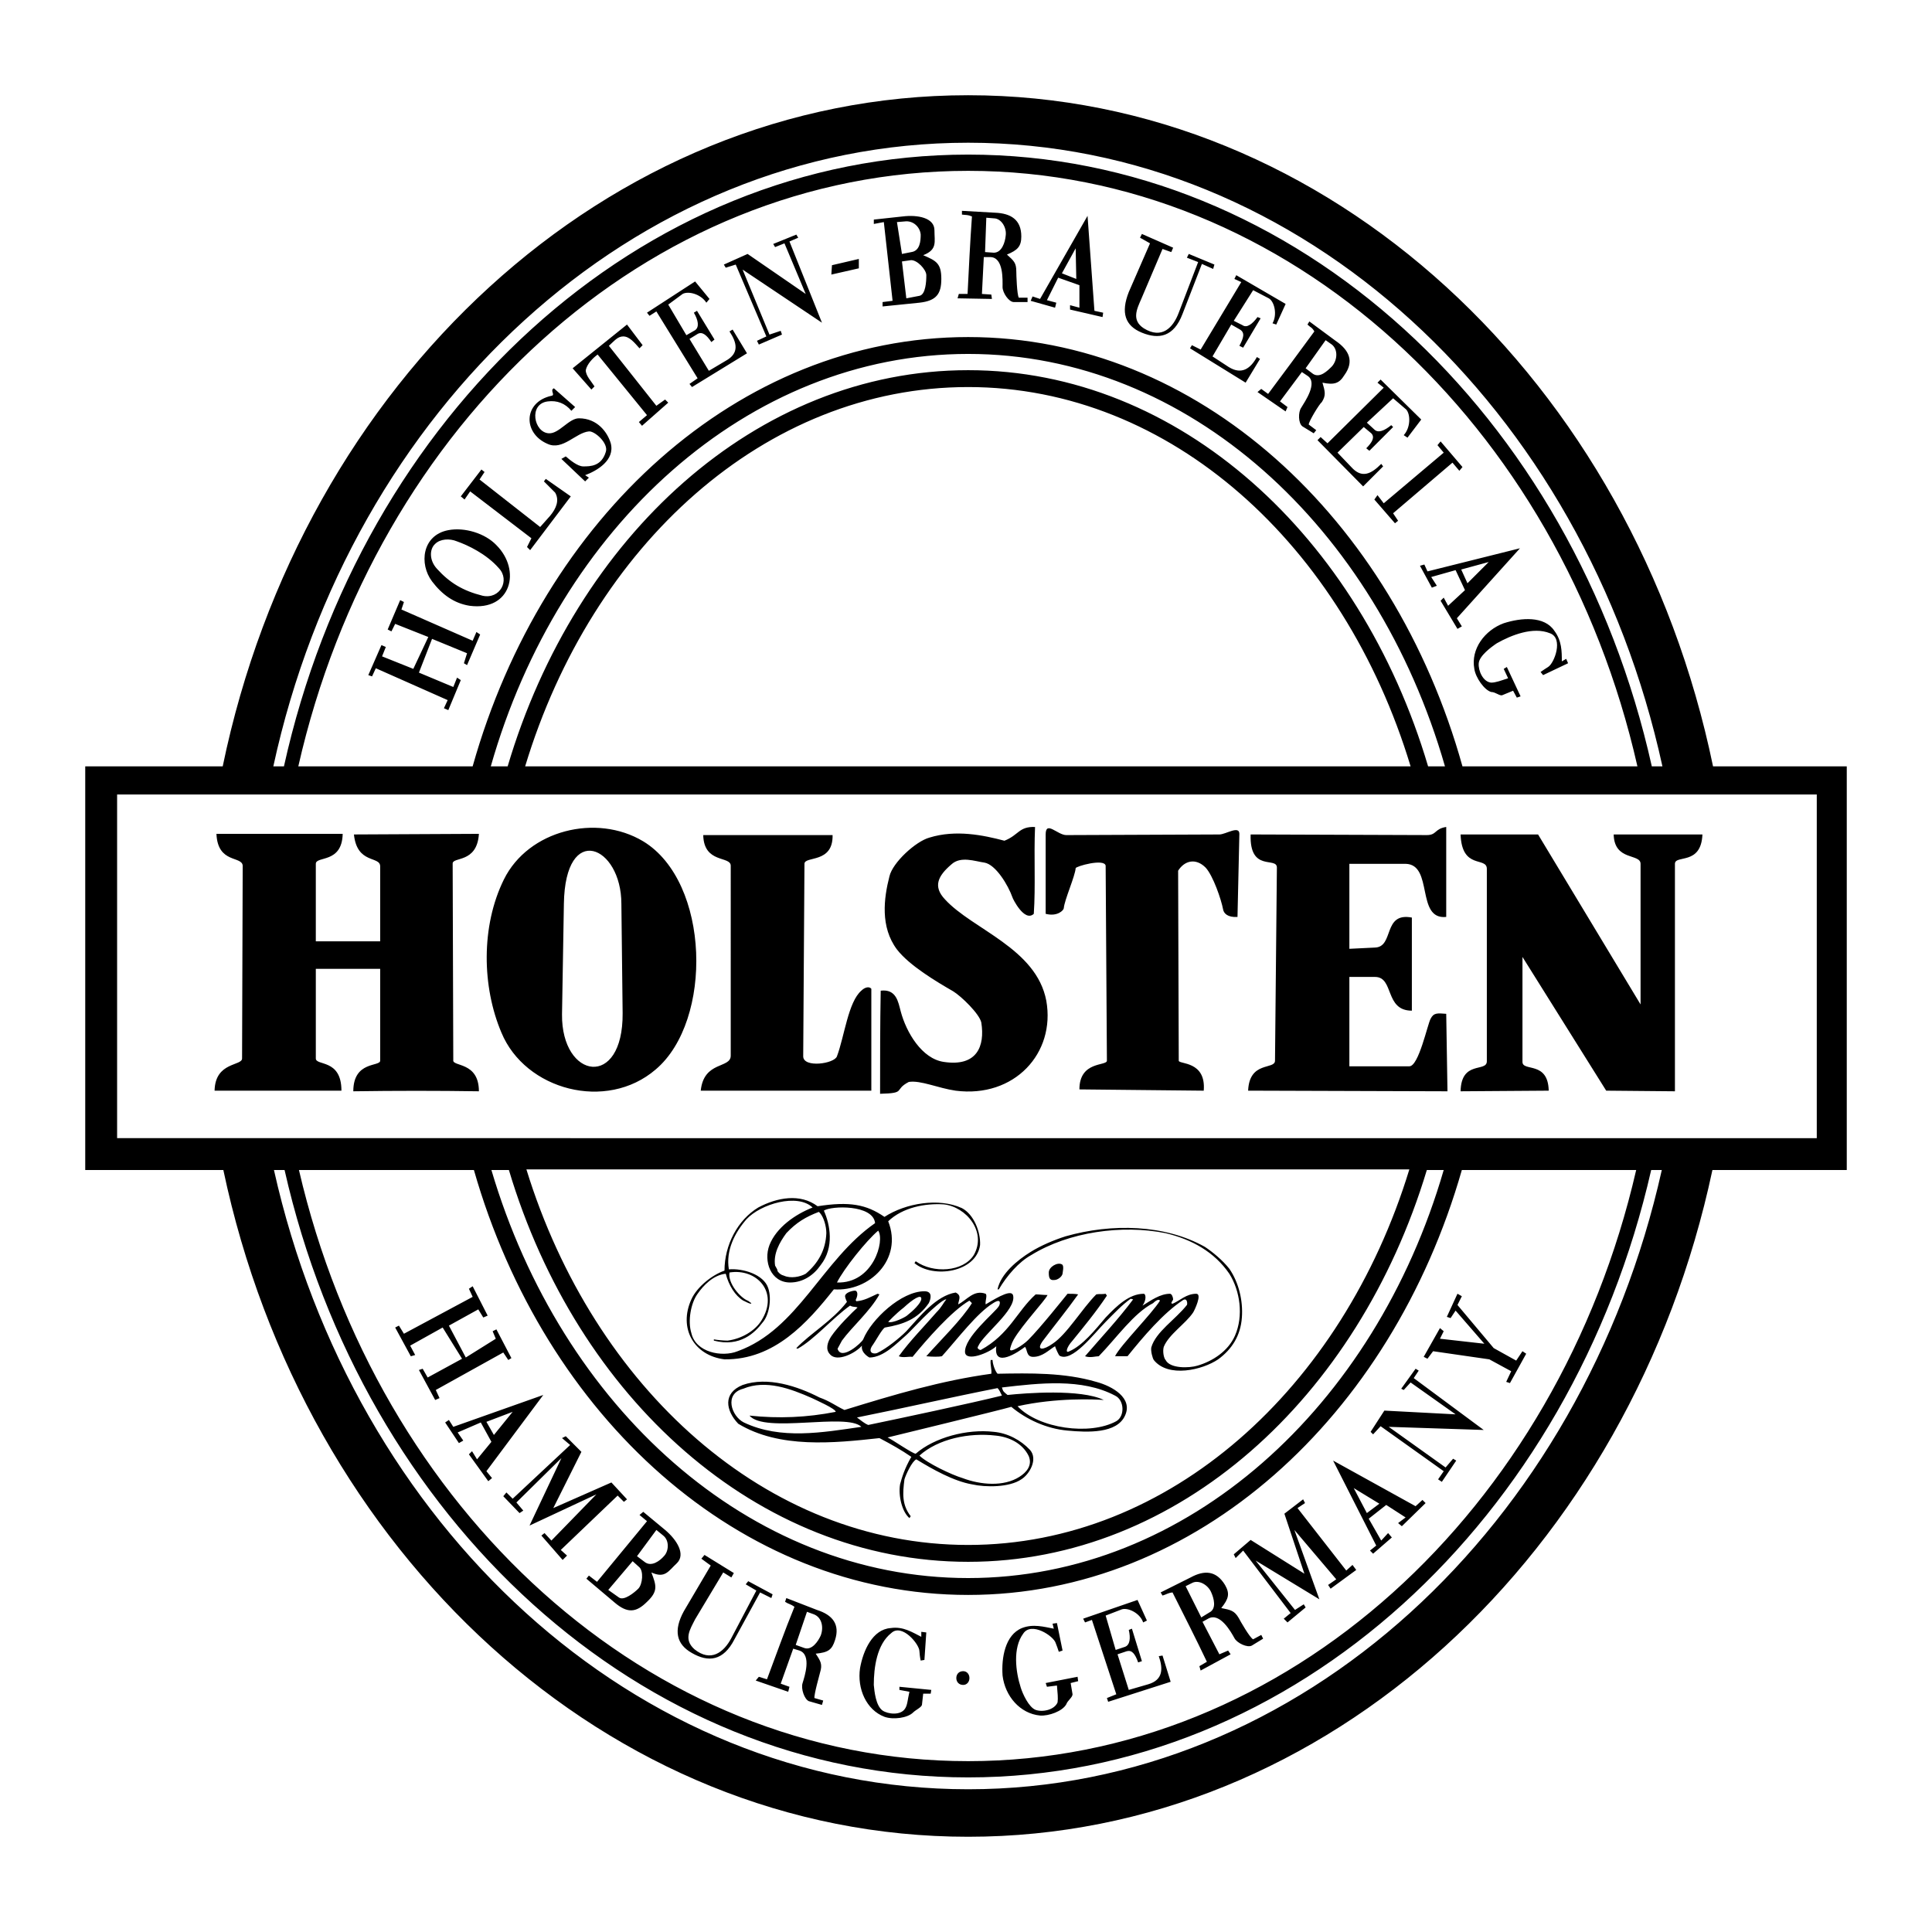 <?xml version="1.0" encoding="utf-8"?>
<!-- Generator: Adobe Illustrator 13.0.0, SVG Export Plug-In . SVG Version: 6.00 Build 14948)  -->
<!DOCTYPE svg PUBLIC "-//W3C//DTD SVG 1.0//EN" "http://www.w3.org/TR/2001/REC-SVG-20010904/DTD/svg10.dtd">
<svg version="1.0" id="Layer_1" xmlns="http://www.w3.org/2000/svg" xmlns:xlink="http://www.w3.org/1999/xlink" x="0px" y="0px"
	 width="192.756px" height="192.756px" viewBox="0 0 192.756 192.756" enable-background="new 0 0 192.756 192.756"
	 xml:space="preserve">
<g>
	<polygon fill-rule="evenodd" clip-rule="evenodd" fill="#FFFFFF" points="0,0 192.756,0 192.756,192.756 0,192.756 0,0 	"/>
	<path fill-rule="evenodd" clip-rule="evenodd" d="M123.903,131.446c-0.125,1.808-0.998,3.18-2.37,4.177
		c-1.558,1.061-4.986,1.87-6.421,0.062c-0.125-0.187-0.312-0.873-0.249-1.246c0.436-1.56,2.432-2.806,3.554-4.24
		c0.062-0.062,0.062-0.748-0.374-0.498c-1.995,1.309-3.99,3.678-5.549,5.61h-1.247c0.561-1.122,3.679-4.239,4.488-5.548
		c-0.187-0.25-0.623,0.187-0.686,0.249c-1.933,0.997-3.615,3.429-5.424,5.299c-0.312,0-0.873,0.188-1.371,0
		c1.496-1.745,3.366-3.74,4.8-5.673l-0.249-0.062c-0.873,0.623-1.621,1.434-2.494,2.307c-1.122,1.122-3.366,4.114-4.613,3.366
		c-0.062-0.062-0.312-0.561-0.437-0.935c-0.623,0.374-1.246,1.06-2.182,1.06c-0.686,0-0.562-0.686-0.811-0.997
		c-0.562,0.436-3.18,2.244-2.868-0.062c-0.748,0.686-2.992,1.559-3.117,0.623c-0.125-1.496,2.993-3.99,3.367-4.613
		c0.124-0.188,0.312-0.873-0.562-0.312c-1.621,0.997-3.491,3.491-5.112,5.299c-0.25,0.062-0.998,0.062-1.559,0
		c1.434-1.621,3.554-3.678,4.551-5.299l-0.25-0.249c-1.745,0.997-4.302,3.927-5.673,5.61c-0.375-0.062-0.936,0.125-1.372-0.062
		c1.123-1.559,2.556-2.992,3.741-4.364c0.562-0.561,0.686-0.935,0.998-1.309c-0.312-0.062-1.746,1.309-1.746,1.309
		c-0.624,0.562-1.87,1.933-2.307,2.307c-0.81,0.687-2.182,2.183-3.616,2.183c0,0-0.873-0.437-0.748-1.185
		c-0.624,0.748-2.494,1.684-3.179,0.873c-0.499-0.499-0.25-1.247,0.125-1.809c0.624-0.935,2.12-2.431,2.618-2.867
		c-0.312-0.125-0.374,0-0.748-0.188c-1.683,1.185-3.616,3.429-5.237,4.302l-0.125-0.062c1.434-1.496,3.616-2.743,5.05-4.613
		c-0.062-0.124-0.187-0.437-0.187-0.562c0-0.373,0.748-0.561,0.998-0.561c0.187,0,0.374,0.312,0.062,0.936l0.062,0.124
		c0.811-0.062,1.434-0.437,2.12-0.748l0.187,0.062c-0.935,1.684-2.743,3.242-3.74,4.613l-0.437,0.811
		c0.374,1.247,2.431-0.623,2.556-0.935c0.811-1.995,3.803-4.801,6.109-4.801c0.873,0,0.624,0.811,0.437,1.185
		c-1.122,1.621-2.556,2.12-4.364,2.432c-0.249,0.062-0.998,1.434-1.184,1.683c-0.624,0.811,0,0.998,0.374,0.873
		c0.935-0.437,2.244-1.496,2.93-2.183c1.372-1.496,2.993-3.553,4.925-3.864c0.624,0.312,0.312,0.686,0.25,1.184
		c0.873-0.436,1.559-1.496,2.743-1.06c0.188,0.188-0.062,0.687,0,1.06c1.434-0.872,2.618-1.496,2.743-0.872
		c0.312,1.434-2.992,3.865-3.491,5.05c-0.187,0.249,0.188,0.374,0.249,0.374c2.868-1.559,3.616-3.865,5.486-5.549
		c0.374,0,0.748,0.062,1.185,0.062c-0.249,0.562-2.494,2.931-3.366,4.427c-0.25,0.437-0.374,0.935-0.374,0.997
		c0,0.374,1.246-0.374,1.808-0.936c1.247-1.246,3.616-4.239,3.928-4.613c0.312,0,0.811,0,1.06,0.062
		c-1.06,1.496-2.618,3.429-3.553,4.676c-0.687,0.997,0.124,0.873,0.997,0.25c1.434-0.936,2.93-3.492,4.364-4.926
		c0.249-0.062,0.623,0,0.935-0.062l0.125,0.188c-1.122,1.683-2.369,3.18-3.429,4.488c-0.624,0.687-0.748,1.31-0.312,1.06
		c1.309-0.561,2.556-2.119,3.615-3.366c1.123-1.185,2.369-2.369,3.804-2.369c0.187,0,0.312,0.562-0.125,1.185
		c0.811-0.498,1.745-1.185,2.743-1.185c0.187,0,0.312,0.374,0.312,0.562c0,0.062-0.125,0.187-0.187,0.374l0.124,0.062
		c0.748-0.312,1.372-0.998,2.369-0.998c0.624,0-0.187,1.684-0.312,1.87c-0.748,1.122-2.432,2.183-2.93,3.43
		c-0.125,0.436,0,1.122,0.187,1.309c0.437,0.873,2.369,0.811,3.18,0.562c1.496-0.437,3.055-1.435,3.74-2.993
		c0.873-1.994,0.499-4.488-0.561-6.172c-1.496-2.182-3.741-3.429-6.359-4.052c-4.364-0.873-9.663-0.125-13.404,2.182
		c-1.246,0.686-2.431,2.058-3.241,3.429h-0.125c0.312-1.559,1.995-2.93,3.304-3.74c0.998-0.623,2.308-1.185,3.492-1.559
		c4.613-1.31,9.912-1.185,13.902,1.06c0.748,0.499,1.746,1.31,2.432,2.183C123.591,127.955,124.027,129.764,123.903,131.446
		L123.903,131.446z M112.244,141.234c-0.81,1.808-3.74,1.684-5.735,1.496c-2.119-0.187-4.114-1.122-5.611-2.369
		c-1.06,0.312-12.344,3.056-12.344,3.056c0.437,0.187,2.494,1.62,2.806,1.62c1.87-1.62,5.112-2.493,7.793-2.182
		c1.371,0.125,2.681,0.811,3.615,1.808c0.812,0.936-0.062,2.432-0.872,2.931c-1.185,0.811-3.554,0.811-4.925,0.499
		c-1.808-0.312-3.928-1.497-5.549-2.494c-0.436,0.187-1.06,1.559-1.185,1.995c-0.187,1.434-0.249,2.556,0.624,3.678l-0.125,0.188
		c-0.748-0.624-1.122-2.245-0.936-3.366c0.188-0.687,0.437-1.559,1.123-2.744c-0.998-0.686-1.995-1.246-3.18-1.87
		c-4.551,0.499-9.975,1.06-14.09-1.434c-1.247-1.31-1.559-3.055,0.437-3.865c2.494-0.873,5.486,0.125,7.668,1.246
		c1.06,0.375,1.683,0.873,2.494,1.247c5.05-1.559,9.664-2.93,14.651-3.615c0.062-0.437-0.125-0.873-0.062-1.372h0.187
		c0,0.374,0.25,1.123,0.499,1.372c3.241-0.062,6.671-0.125,9.851,0.811C110.998,138.305,113.055,139.489,112.244,141.234
		L112.244,141.234z M111.372,141.795c-2.619,1.435-7.731,0.749-9.851-1.496c3.928-0.873,7.73-0.686,8.604-0.623
		c-2.307-1.122-7.855-0.686-9.602-0.499c-0.373-0.312-0.437-0.312-0.561-0.748c3.74-0.437,7.979-0.936,11.284,0.811
		C112.183,139.676,112.244,141.297,111.372,141.795L111.372,141.795z M106.01,127.082c-0.062,0.312-0.498,0.624-0.811,0.624
		c-0.498,0.062-0.561-0.25-0.561-0.749c0-0.561,0.873-1.06,1.309-0.81C106.197,126.271,106.01,126.957,106.01,127.082
		L106.01,127.082z M101.708,147.344c-1.558,0.998-3.865,0.811-5.673,0.125c-1.06-0.312-3.554-1.496-4.302-2.244
		c1.87-1.684,4.987-2.307,7.606-1.995c1.309,0.125,2.68,0.748,3.304,2.058C103.018,146.222,102.395,146.908,101.708,147.344
		L101.708,147.344z M99.963,139.239c-3.304,0.811-10.038,2.245-13.342,2.93c-0.437-0.187-0.686-0.436-1.122-0.747
		c4.676-0.936,9.289-1.996,14.027-2.931C99.714,138.679,99.775,138.865,99.963,139.239L99.963,139.239z M91.235,126.022l0.125-0.188
		c1.746,1.247,4.738,1.061,5.798-0.623c1.31-2.307-0.748-4.801-2.992-5.05c-1.871-0.125-4.115,0.312-5.549,1.684
		c1.496,3.803-1.871,7.045-5.424,6.795c-2.619,3.305-5.923,7.045-10.91,6.982c-3.055-0.374-4.614-3.117-3.305-5.984
		c0.562-1.247,2.058-2.432,3.305-2.868c0-2.556,1.309-5.05,3.366-6.297c1.87-0.997,4.177-1.434,5.923-0.125
		c3.18-0.498,4.863-0.187,6.671,1.061c2.12-1.372,5.424-1.933,7.73-0.873c1.185,0.623,1.87,2.369,1.809,3.679
		C97.407,126.957,93.105,127.581,91.235,126.022L91.235,126.022z M88.616,131.883c0,0,0.748-0.811,1.559-1.434
		c0.873-0.811,1.745-1.372,1.745-0.873c0,0.437-0.872,1.247-1.434,1.684C90.362,131.384,89.053,132.069,88.616,131.883
		L88.616,131.883z M83.504,127.955c0.686-1.371,2.93-4.177,4.115-5.175C88.304,123.778,87.12,128.08,83.504,127.955L83.504,127.955z
		 M87.307,122.032c-5.299,3.679-7.668,10.599-13.715,12.78c-1.559,0.624-4.177,0.125-4.614-1.808
		c-0.374-1.185-0.062-2.992,0.624-3.928c0.561-0.811,1.559-1.87,2.805-1.995c0.312,1.185,0.936,2.183,1.746,2.682
		c0.062,0,0.436,0.249,0.749,0.312l0.062-0.062c-0.125-0.062-0.312-0.249-0.375-0.249c-0.748-0.312-1.995-1.746-1.808-2.807
		c2.681-0.436,4.987,1.934,3.18,4.801c-0.624,0.998-1.933,1.809-3.367,1.995c-0.374,0-1.06-0.062-1.372-0.124v0.124
		c2.619,0.687,4.115-0.811,4.863-1.808c0.624-0.686,0.935-2.307,0.561-3.429c-0.437-1.372-2.556-1.995-3.927-1.871
		c-0.312-1.87,0.561-3.615,1.746-4.987c1.434-1.559,5.112-2.618,6.608-1.185c-1.746,0.686-3.616,1.995-4.302,3.741
		c-0.623,1.62,0.125,3.74,2.058,3.74c1.309,0,2.369-0.748,3.055-1.745c1.372-1.746,0.936-4.053,0.312-5.425
		C82.943,120.287,87.12,120.162,87.307,122.032L87.307,122.032z M85.936,142.356c-3.865,0.562-8.042,1.31-11.721-0.436
		c-1.247-0.624-1.995-2.868-0.062-3.367c2.245-0.936,4.738,0,6.858,0.936c0.374,0.187,2.369,1.06,2.369,1.371
		c-2.868,0.562-5.673,0.686-8.604,0.374C76.272,143.042,84.501,140.923,85.936,142.356L85.936,142.356z M82.444,123.03
		c-0.062,1.683-0.81,2.992-2.057,4.052c-0.561,0.312-1.496,0.499-2.182,0.188c-0.25-0.062-0.437-0.188-0.624-0.437
		c0-0.188-0.125-0.312-0.249-0.562c-0.187-1.184,0.436-2.307,1.122-3.241c0.997-1.061,1.933-1.621,3.242-2.12l0.125,0.125
		C82.194,121.472,82.444,122.344,82.444,123.03L82.444,123.03z M56.135,155.636l-2.12-2.432l0.312-0.249l0.686,0.748l4.489-4.613
		l-6.671,3.117l3.18-6.733l-4.489,4.427l0.686,0.811l-0.374,0.249l-1.621-1.683l0.312-0.375l0.624,0.624l5.735-5.361l-0.811-0.687
		l0.375-0.187l1.558,1.559l-2.805,5.61l5.798-2.556l1.559,1.684l-0.312,0.249l-0.624-0.624l-5.673,5.425l0.624,0.561L56.135,155.636
		L56.135,155.636z M135.312,156.634l-2.556,1.87l-0.25-0.374l0.812-0.562l-4.178-4.925l2.494,6.92l-6.359-3.865l3.928,4.925
		l0.873-0.561l0.187,0.312l-1.808,1.496l-0.374-0.374l0.686-0.561l-4.738-6.234l-0.748,0.748l-0.187-0.374l1.683-1.435l5.362,3.367
		l-1.995-5.985l1.87-1.434l0.187,0.374l-0.748,0.498l4.863,6.234l0.623-0.561L135.312,156.634L135.312,156.634z M150.274,137.868
		l0.499-1.06l-2.183-1.186l-5.61-0.811l-0.562,0.749l-0.374-0.188l1.621-2.868l0.374,0.312l-0.374,0.749l4.427,0.499l-2.868-3.305
		l-0.499,0.748l-0.374-0.125l1.061-2.307l0.437,0.249l-0.437,0.873l3.615,4.302l2.244,1.247l0.624-0.936l0.374,0.25l-1.621,2.93
		L150.274,137.868L150.274,137.868z M87.806,109.127c0-3.553,0-6.92,0.062-10.287c1.559-0.187,1.746,1.123,1.995,2.059
		c0.561,2.119,2.119,4.737,4.302,5.049c3.304,0.499,4.114-1.559,3.74-3.928c-0.187-0.872-1.995-2.618-2.806-3.117
		c-1.621-0.935-4.364-2.556-5.611-4.176c-1.683-2.245-1.309-5.112-0.748-7.294c0.312-1.372,2.619-3.491,3.99-3.865
		c2.618-0.811,5.362-0.25,7.481,0.312c1.435-0.561,1.435-1.434,3.055-1.372c-0.124,2.993,0.062,5.922-0.124,8.666
		c-0.936,0.873-2.12-1.558-2.12-1.621c-0.437-1.247-1.683-3.304-2.806-3.491c-0.935-0.125-2.369-0.686-3.304,0.187
		c-1.309,1.122-1.87,2.182-0.623,3.491c2.743,2.993,9.102,4.863,10.1,10.1c0.935,5.237-3.18,9.726-9.041,8.978
		c-1.746-0.249-3.491-1.06-4.676-0.873C89.115,108.753,90.486,109.064,87.806,109.127L87.806,109.127z M69.913,108.815
		c0.312-2.992,2.992-2.182,2.992-3.491V86.372c0-0.998-2.681-0.187-2.743-3.055h12.905c0.062,2.868-2.806,2.057-2.806,2.868
		l-0.125,19.202c0,1.185,3.117,0.748,3.367,0c0.748-1.995,1.122-5.424,2.432-6.547c0.374-0.373,0.81-0.436,0.998-0.187
		c0,3.242,0,6.921,0,10.162H69.913L69.913,108.815z M145.723,108.878c0.063-3.117,2.619-1.87,2.619-2.992c0-6.422,0-12.719,0-19.202
		c0-1.247-2.493,0.125-2.619-3.429h7.731l10.225,16.958V86.185c0-1.06-2.619-0.25-2.681-2.93h8.853
		c-0.125,3.117-2.743,1.995-2.743,2.93v22.693l-6.857-0.062l-8.354-13.341v10.473c0,0.998,2.556-0.124,2.618,2.868L145.723,108.878
		L145.723,108.878z M50.025,103.018c-1.933-4.551-2.058-10.599,0.249-15.274c2.432-4.925,9.227-6.608,13.903-3.803
		c6.671,4.052,6.982,17.893,1.247,22.755C60.499,110.936,52.394,108.753,50.025,103.018L50.025,103.018z M124.526,108.815
		c0.125-2.992,2.681-2.058,2.681-2.992l0.188-19.265c0-1.122-2.743,0.499-2.619-3.304l17.581,0.062c0.998,0,0.749-0.624,1.933-0.811
		v8.978c-3.055,0.312-1.247-5.237-4.052-5.299h-5.611v8.479l2.556-0.125c1.934-0.062,0.749-3.554,3.679-2.992
		c0,2.868,0,6.296,0,9.289c-2.743,0-1.745-3.366-3.679-3.366h-2.556v8.915h5.985c0.935,0,1.808-4.177,2.119-4.738
		c0.312-0.623,0.687-0.561,1.559-0.498l0.125,7.73L124.526,108.815L124.526,108.815z M107.693,108.69
		c0-2.867,2.743-2.307,2.743-2.867l-0.125-19.452c-0.124-0.748-2.992,0.062-2.992,0.25c-0.062,0.811-1.122,3.18-1.185,3.99
		c0,0.187-0.623,0.873-1.808,0.561v-7.917c0-1.434,1.185,0.062,2.057,0.062l15.274-0.062c0.624,0,1.995-0.935,1.995-0.062
		l-0.187,8.292c-0.998,0.062-1.372-0.374-1.435-0.748c-0.187-0.998-0.997-3.367-1.745-4.177c-0.998-0.998-2.12-0.686-2.743,0.312
		l0.062,18.953c0,0.374,2.743,0,2.493,2.992L107.693,108.69L107.693,108.69z M21.409,108.815c0.062-2.93,2.806-2.432,2.743-3.241
		l0.062-19.203c-0.062-0.998-2.494-0.187-2.619-3.18H34.19c-0.063,2.993-2.681,2.182-2.681,2.993v7.731h6.421v-7.481
		c0-1.06-2.307-0.187-2.618-3.18l12.469-0.062c-0.187,2.993-2.681,2.245-2.619,2.993l0.062,19.576
		c-0.125,0.686,2.556,0.125,2.556,3.117c-4.115-0.062-8.354-0.062-12.531,0c0-3.055,2.681-2.432,2.681-3.055v-9.165h-6.421v8.916
		c-0.062,0.81,2.556,0,2.556,3.241H21.409L21.409,108.815z M56.072,101.21l0.187-11.035c0.125-8.229,5.736-5.798,5.736,0
		l0.125,10.91C62.182,108.69,56.01,107.693,56.072,101.21L56.072,101.21z M44.29,70.661l0.374-0.81l-7.169-3.18l-0.374,0.811
		l-0.375-0.125l1.31-2.993l0.437,0.187l-0.374,0.935l3.117,1.247l1.496-3.18l-3.305-1.309l-0.374,0.748l-0.374-0.187l1.247-2.93
		l0.374,0.187l-0.249,0.748l7.107,3.117l0.374-0.873l0.374,0.25l-1.309,3.055l-0.312-0.187l0.312-0.998l-3.491-1.434l-1.309,3.367
		l3.429,1.434l0.374-0.935l0.374,0.25l-1.247,2.993L44.29,70.661L44.29,70.661z M39.801,132.257l0.499,0.811l6.858-3.679
		l-0.374-0.811l0.374-0.249l1.496,2.931l-0.437,0.187l-0.499-0.811l-2.93,1.621l1.684,3.18l2.992-1.87l-0.312-0.749l0.374-0.187
		l1.497,2.868l-0.312,0.187l-0.499-0.748l-6.733,3.741l0.374,0.811l-0.436,0.187l-1.621-2.992l0.374-0.125l0.499,0.873l3.429-1.87
		l-1.933-3.117l-3.242,1.808l0.499,0.936l-0.436,0.124l-1.559-2.867L39.801,132.257L39.801,132.257z M151.334,69.601l-0.373-0.686
		l-1.061,0.437c-0.249,0.125-0.686-0.312-1.122-0.312c-0.686-0.187-1.559-1.434-1.684-2.307c-0.374-1.995,1.06-3.865,2.931-4.551
		c1.745-0.561,4.052-0.748,5.05,0.748c0.748,0.998,0.748,2.058,0.748,3.055l0.437-0.25l0.187,0.437l-2.493,1.185l-0.25-0.312
		c0.188-0.125,0.624-0.437,0.748-0.499c0.624-0.374,1.559-2.867,0.188-3.366c-1.684-0.686-3.865,0.187-5.299,0.998
		c-0.562,0.374-1.746,1.247-1.809,1.995s0.437,1.87,1.247,1.933c0.437,0,0.936-0.187,1.684-0.437l-0.437-0.935l0.312-0.188
		l1.371,2.931L151.334,69.601L151.334,69.601z M107.568,167.73l-0.748,0.188l0.188,1.122c0,0.312-0.499,0.623-0.624,0.997
		c-0.374,0.687-1.745,1.185-2.618,1.122c-1.995-0.187-3.491-1.933-3.74-3.989c-0.125-1.746,0.249-4.053,1.933-4.738
		c1.122-0.437,2.182-0.125,3.18,0.062l-0.125-0.499l0.437-0.062l0.561,2.743l-0.374,0.125c-0.062-0.188-0.249-0.749-0.312-0.873
		c-0.187-0.686-2.432-2.182-3.241-0.936c-1.061,1.435-0.749,3.804-0.25,5.362c0.187,0.623,0.811,1.994,1.496,2.244
		c0.687,0.249,1.87,0,2.183-0.748c0.062-0.437,0-0.936-0.062-1.684l-0.998,0.125l-0.124-0.374l3.18-0.624L107.568,167.73
		L107.568,167.73z M92.855,168.978h-0.748l-0.125,1.122c-0.062,0.249-0.623,0.499-0.873,0.748c-0.561,0.562-1.995,0.748-2.868,0.437
		c-1.808-0.686-2.743-2.806-2.432-4.862c0.312-1.746,1.247-3.866,3.055-3.99c1.247-0.188,2.182,0.437,3.054,0.872v-0.498
		l0.499,0.062l-0.187,2.743l-0.374,0.062c-0.062-0.25-0.125-0.811-0.125-0.936c0-0.687-1.746-2.806-2.806-1.808
		c-1.434,1.121-1.746,3.429-1.746,5.174c0.062,0.623,0.187,2.058,0.873,2.556c0.561,0.375,1.808,0.499,2.244-0.187
		c0.25-0.374,0.25-0.873,0.437-1.684l-0.998-0.187v-0.312l3.18,0.312L92.855,168.978L92.855,168.978z M46.846,60.437
		c-1.559-0.25-2.744-1.122-3.741-2.431c-1.309-1.746-0.998-4.614,1.621-5.112c1.621-0.312,3.678,0.312,4.8,1.496
		C52.02,56.883,51.023,60.998,46.846,60.437L46.846,60.437z M48.155,59.439c-1.995-0.499-3.304-1.309-4.551-2.681
		c-0.81-0.873-0.748-1.995-0.187-2.494c0.499-0.499,1.434-0.561,2.182-0.25c1.06,0.374,2.931,1.247,4.177,2.681
		C50.898,57.88,49.9,59.813,48.155,59.439L48.155,59.439z M52.893,54.888l-0.312-0.312l0.437-0.873l-6.109-4.676l-0.562,0.81
		l-0.374-0.312l2.058-2.681l0.312,0.249l-0.499,0.749l6.047,4.738l0.998-1.122c0.623-0.748,0.935-1.559,0.499-2.307l-1.122-1.122
		l0.187-0.25l2.494,1.746L52.893,54.888L52.893,54.888z M139.177,52.207l-2.057-2.369l0.312-0.437l0.623,0.811l5.985-5.05
		l-0.623-0.748l0.312-0.374l2.182,2.556l-0.312,0.374l-0.686-0.811l-5.923,5.05l0.499,0.748L139.177,52.207L139.177,52.207z
		 M58.379,48.03l-2.369-2.245l0.437-0.25c0.436,0.375,1.185,0.998,1.746,0.998c0.686,0,1.808,0,2.244-1.434
		c0.312-0.873-1.122-2.12-1.683-2.057c-1.309,0.125-2.618,1.933-4.115,1.247c-2.494-1.06-2.432-4.177,0.374-4.8
		c0.437-0.062-0.187-0.561,0.249-0.748l2.12,1.871l-0.374,0.374c-0.624-0.749-1.434-1.06-2.369-0.935
		c-1.933,0.249-1.372,3.117,0.125,3.179c0.998,0.062,1.995-1.496,2.993-1.496c1.87,0,2.868,1.434,3.179,2.494
		c0.437,1.684-1.371,2.743-2.556,3.18l0.374,0.25L58.379,48.03L58.379,48.03z M64.053,42.481l-0.312-0.374l0.81-0.686l-4.925-6.048
		c-0.437,0.312-1.06,0.936-1.185,1.559c0,0.561,0.561,1.123,0.873,1.621l-0.312,0.312l-1.87-2.12l5.424-4.364l1.558,2.058
		l-0.312,0.312c-0.499-0.561-0.998-1.185-1.621-1.185c-0.561,0-0.873,0.436-1.434,0.935l4.738,5.985l0.873-0.624l0.312,0.312
		L64.053,42.481L64.053,42.481z M69.04,38.616l-0.25-0.312l0.811-0.561l-4.115-6.671l-0.686,0.437l-0.25-0.312l4.801-3.117
		l1.434,1.746L70.474,30.2c-0.561-0.873-1.808-1.185-2.369-0.873l-1.434,1.06l1.808,3.055l0.873-0.499
		c0.437-0.312,0.312-0.998-0.125-1.746l0.312-0.187l1.746,2.868l-0.312,0.25c-0.499-0.748-0.935-1.06-1.372-0.811l-0.811,0.499
		l1.933,3.18l1.683-0.998c1.372-0.748,1.123-1.808,0.375-2.93l0.312-0.187l1.434,2.369L69.04,38.616L69.04,38.616z M110.562,169.788
		l-0.125-0.374l0.936-0.374l-2.432-7.419l-0.686,0.249l-0.188-0.374l5.424-1.87l0.936,2.058l-0.374,0.187
		c-0.312-0.935-1.497-1.496-2.12-1.309l-1.621,0.623l0.998,3.429l0.935-0.312c0.499-0.188,0.562-0.873,0.374-1.684l0.312-0.124
		l0.997,3.241l-0.374,0.125c-0.312-0.873-0.623-1.247-1.122-1.122l-0.936,0.312l1.122,3.554l1.934-0.561
		c1.496-0.437,1.496-1.56,1.06-2.807l0.374-0.062l0.811,2.618L110.562,169.788L110.562,169.788z M118.729,34.751l0.187-0.312
		l0.873,0.437l4.053-6.733l-0.686-0.312l0.187-0.375l4.925,2.868l-0.935,2.057l-0.374-0.125c0.498-0.873,0.187-2.182-0.374-2.493
		l-1.559-0.811l-1.933,3.055l0.872,0.437c0.437,0.312,0.998-0.125,1.497-0.811l0.312,0.125l-1.746,2.93l-0.374-0.187
		c0.437-0.811,0.562-1.31,0.062-1.621l-0.873-0.499l-1.87,3.18l1.621,1.06c1.31,0.811,2.182,0.125,2.806-0.998l0.312,0.187
		l-1.435,2.369L118.729,34.751L118.729,34.751z M131.446,43.916l0.312-0.312l0.687,0.624l5.61-5.549l-0.623-0.499l0.312-0.312
		l4.053,3.99l-1.372,1.808l-0.374-0.25c0.687-0.748,0.687-2.057,0.25-2.556l-1.31-1.122l-2.618,2.431l0.748,0.686
		c0.374,0.374,0.997,0.125,1.683-0.437l0.188,0.187l-2.369,2.369l-0.312-0.25c0.623-0.624,0.872-1.122,0.499-1.496l-0.748-0.624
		l-2.619,2.556l1.372,1.434c1.06,1.185,1.995,0.686,2.992-0.312l0.188,0.25l-1.995,1.995L131.446,43.916L131.446,43.916z
		 M75.711,34.377l-0.187-0.375l0.935-0.436l-3.055-7.17l-0.998,0.312l-0.187-0.312l2.369-1.06l5.798,3.991l-2.12-5.05l-0.935,0.375
		l-0.187-0.312l2.306-0.935l0.188,0.312l-0.873,0.374l3.242,8.105l-7.918-5.299l2.681,6.484l1.123-0.375l0.125,0.375L75.711,34.377
		L75.711,34.377z M143.853,147.843l-0.374-0.249l0.562-0.811l-6.297-4.489l-0.748,0.811l-0.249-0.249l1.371-2.12l7.107,0.374
		l-4.488-3.18l-0.687,0.749l-0.249-0.125l1.434-1.995l0.312,0.188l-0.498,0.747l6.982,5.175l-9.477-0.312l5.673,4.053l0.749-0.873
		l0.312,0.188L143.853,147.843L143.853,147.843z M113.928,33.192c-1.684-0.686-2.12-1.995-1.31-4.052l2.12-4.863l-0.997-0.561
		l0.187-0.374l3.117,1.372l-0.187,0.437l-0.873-0.312l-2.12,4.987c-0.437,0.998-0.997,2.12,0.25,2.93
		c1.808,1.122,2.93-0.062,3.491-1.559l1.933-5.05l-1.122-0.437l0.187-0.375l2.557,1.06l-0.125,0.437l-1.122-0.499l-1.933,4.987
		C117.107,33.628,115.611,33.878,113.928,33.192L113.928,33.192z M69.04,164.925c-1.559-0.873-1.87-2.244-0.811-4.177l2.681-4.551
		l-0.935-0.686l0.312-0.375l2.93,1.809l-0.25,0.437l-0.811-0.499l-2.805,4.676c-0.499,0.997-1.185,1.995-0.062,2.992
		c1.621,1.31,2.93,0.312,3.678-1.122l2.494-4.738l-1.06-0.623l0.25-0.312l2.431,1.309l-0.125,0.374l-1.123-0.561l-2.556,4.676
		C72.157,165.735,70.661,165.86,69.04,164.925L69.04,164.925z M110,31.634l-3.241-0.749v-0.437l0.935,0.25v-2.244l-2.119-0.749
		l-1.123,2.245l0.936,0.25l-0.125,0.499l-2.432-0.686l0.188-0.437l0.748,0.25l4.738-8.292l0.686,9.477l0.873,0.187L110,31.634
		L110,31.634z M107.382,27.831l-1.435-0.562l1.372-2.494L107.382,27.831L107.382,27.831z M142.232,149.963l-2.369,2.307
		l-0.374-0.312l0.748-0.562l-1.933-1.247l-1.746,1.372l1.247,2.182l0.686-0.748l0.374,0.437l-1.87,1.621l-0.312-0.312l0.623-0.499
		l-4.302-8.479l8.229,4.551l0.686-0.624L142.232,149.963L142.232,149.963z M137.618,150.024l-1.246,0.936l-1.31-2.493
		L137.618,150.024L137.618,150.024z M48.716,147.78l-1.933-2.681l0.312-0.312l0.499,0.811l1.434-1.746l-1.06-1.932l-2.307,0.997
		l0.561,0.811l-0.437,0.249l-1.372-2.057l0.374-0.25l0.437,0.686l8.978-3.18l-5.673,7.606l0.561,0.686L48.716,147.78L48.716,147.78z
		 M49.277,143.167l-0.748-1.31l2.618-0.997L49.277,143.167L49.277,143.167z M145.412,62.743l-1.684-2.805l0.312-0.312l0.437,0.811
		l1.684-1.559l-0.936-1.995l-2.432,0.686l0.562,0.873l-0.499,0.188l-1.185-2.183l0.437-0.125l0.312,0.686l9.227-2.307l-6.296,6.982
		l0.499,0.811L145.412,62.743L145.412,62.743z M146.409,58.192l-0.623-1.372l2.743-0.748L146.409,58.192L146.409,58.192z
		 M88.055,30.574v-0.437l0.998-0.125l-0.873-7.855l-0.998,0.187v-0.436l2.868-0.312c1.497-0.187,3.18,0.125,3.18,1.372
		c0,1.185,0.312,1.933-1.122,2.494c1.309,0.561,1.808,0.811,1.808,2.369c0,1.497-0.499,2.182-2.182,2.369L88.055,30.574
		L88.055,30.574z M90.424,29.764l-0.436-3.679l0.873-0.125c0.624-0.062,1.559,0.936,1.559,1.496c0,0.624-0.062,1.933-0.686,2.058
		L90.424,29.764L90.424,29.764z M89.988,25.336l-0.499-3.179l0.748-0.062c0.873-0.125,1.559,0.561,1.621,1.31
		c0,0.624-0.062,1.621-0.935,1.746L89.988,25.336L89.988,25.336z M58.504,157.506l0.25-0.312l0.811,0.624l4.987-6.048l-0.748-0.623
		l0.374-0.312l2.182,1.809c1.185,0.997,2.057,2.432,1.185,3.304c-0.873,0.811-1.185,1.559-2.556,0.936
		c0.499,1.309,0.686,1.87-0.437,2.93c-1.06,1.061-1.933,1.186-3.242,0.062L58.504,157.506L58.504,157.506z M60.686,158.629
		l2.432-2.868l0.624,0.562c0.499,0.373,0.374,1.745-0.063,2.182c-0.374,0.374-1.434,1.247-1.933,0.873L60.686,158.629
		L60.686,158.629z M63.554,155.262l1.933-2.618l0.686,0.561c0.624,0.499,0.561,1.559,0.062,2.058
		c-0.374,0.437-1.247,1.122-1.933,0.562L63.554,155.262L63.554,155.262z M101.147,30.137c-0.499,0-1.122-0.935-1.122-1.496
		c0-0.686,0.125-2.993-1.247-2.993h-0.624l-0.187,3.679l0.936,0.062l0.062,0.437l-3.429-0.062l0.125-0.437h0.873
		c0.125-2.494,0.25-5.112,0.437-7.731c-0.437-0.187-0.561-0.125-0.998-0.187v-0.374l3.305,0.187
		c1.559,0.062,2.618,0.686,2.618,2.369c0,0.998-0.374,1.372-1.434,1.808c0.686,0.623,0.935,0.81,0.935,1.683
		c0,0.312,0.062,2.307,0.25,2.618h0.872v0.437H101.147L101.147,30.137z M98.279,25.15l0.125-3.429l0.748,0.062
		c0.748,0,1.31,0.936,1.185,1.746c-0.062,0.624-0.374,1.683-1.185,1.683L98.279,25.15L98.279,25.15z M124.9,164.177
		c-0.437,0.25-1.496-0.249-1.745-0.748c-0.312-0.561-1.435-2.618-2.619-1.933l-0.561,0.312l1.683,3.242l0.873-0.374l0.249,0.374
		l-2.992,1.621l-0.125-0.437l0.748-0.437c-1.06-2.244-2.244-4.551-3.429-6.92c-0.498,0.062-0.561,0.187-0.997,0.312l-0.188-0.312
		l2.993-1.496c1.371-0.748,2.556-0.687,3.429,0.748c0.499,0.872,0.374,1.371-0.374,2.307c0.935,0.187,1.31,0.249,1.745,0.997
		c0.125,0.25,1.122,1.995,1.435,2.12l0.811-0.437l0.187,0.374L124.9,164.177L124.9,164.177z M119.851,161.371l-1.559-3.116
		l0.623-0.312c0.687-0.374,1.621,0.188,1.933,0.936c0.25,0.561,0.562,1.621-0.187,1.995L119.851,161.371L119.851,161.371z
		 M80.698,169.726c-0.437-0.187-0.811-1.247-0.623-1.808c0.187-0.624,0.935-2.806-0.312-3.242l-0.624-0.188l-1.247,3.492
		l0.873,0.312l-0.125,0.498l-3.242-1.122l0.312-0.374l0.811,0.25c0.873-2.308,1.746-4.801,2.743-7.232
		c-0.437-0.312-0.561-0.249-0.936-0.499l0.125-0.374l3.055,1.185c1.559,0.499,2.307,1.435,1.808,2.993
		c-0.312,0.997-0.686,1.247-1.933,1.371c0.499,0.748,0.686,1.06,0.437,1.87c-0.062,0.25-0.624,2.245-0.561,2.557l0.873,0.249
		l-0.125,0.437L80.698,169.726L80.698,169.726z M79.389,164.114l1.122-3.304l0.686,0.249c0.811,0.312,0.997,1.31,0.686,2.12
		c-0.249,0.561-0.873,1.496-1.621,1.247L79.389,164.114L79.389,164.114z M129.95,42.544c-0.437-0.312-0.437-1.434-0.125-1.871
		c0.374-0.623,1.684-2.494,0.624-3.18l-0.562-0.374l-2.182,2.93l0.748,0.561l-0.188,0.437l-2.805-1.933l0.374-0.312l0.686,0.499
		c1.496-1.995,3.055-4.114,4.613-6.234c-0.249-0.437-0.374-0.374-0.686-0.686l0.187-0.312l2.618,1.933
		c1.372,0.936,1.871,2.058,0.874,3.429c-0.499,0.811-0.998,0.998-2.183,0.748c0.25,0.873,0.374,1.247-0.062,1.933
		c-0.249,0.187-1.309,1.933-1.309,2.244l0.748,0.562l-0.25,0.312L129.95,42.544L129.95,42.544z M130.262,36.746l1.995-2.805
		l0.624,0.437c0.623,0.499,0.561,1.559,0,2.182c-0.437,0.436-1.185,1.184-1.871,0.748L130.262,36.746L130.262,36.746z
		 M82.943,27.394l0.062-0.935l2.681-0.624v0.936L82.943,27.394L82.943,27.394z M96.098,166.733c0.374,0,0.623,0.312,0.623,0.686
		s-0.249,0.686-0.623,0.686c-0.437,0-0.686-0.312-0.686-0.686S95.661,166.733,96.098,166.733L96.098,166.733z M142.481,76.459h1.684
		c-6.858-23.878-25.624-41.147-47.569-41.147c-22.007,0-40.835,17.27-47.63,41.147h1.683c6.796-22.942,24.813-39.526,45.947-39.526
		C117.668,36.933,135.686,53.517,142.481,76.459L142.481,76.459z M50.773,116.733h-1.746c6.983,23.628,25.686,40.71,47.568,40.71
		c21.883,0,40.586-17.082,47.444-40.71h-1.684c-6.857,22.756-24.812,39.09-45.761,39.09
		C75.586,155.823,57.569,139.489,50.773,116.733L50.773,116.733z M145.91,76.459h17.456c-7.73-34.103-34.787-59.414-66.771-59.414
		c-32.106,0-59.102,25.312-66.833,59.414h17.394c6.982-24.813,26.496-42.831,49.438-42.831
		C119.477,33.628,138.99,51.646,145.91,76.459L145.91,76.459z M47.282,116.733H29.826c7.855,33.853,34.851,58.978,66.77,58.978
		c31.858,0,58.854-25.125,66.646-58.978h-17.394c-7.046,24.626-26.497,42.394-49.253,42.394
		C73.778,159.127,54.327,141.359,47.282,116.733L47.282,116.733z M164.801,76.459h1.06c-7.793-35.661-35.91-62.22-69.265-62.22
		C63.18,14.239,35,40.798,27.27,76.459h1.06c7.73-34.975,35.412-61.035,68.266-61.035C129.389,15.424,157.008,41.484,164.801,76.459
		L164.801,76.459z M28.392,116.733h-1.06c7.918,35.411,35.973,61.782,69.264,61.782c33.229,0,61.285-26.371,69.202-61.782h-1.06
		c-7.918,34.726-35.474,60.599-68.143,60.599C63.865,177.332,36.247,151.459,28.392,116.733L28.392,116.733z M181.26,79.265H11.684
		v34.289H181.26V79.265L181.26,79.265z M52.394,76.459h88.342c-6.672-22.07-23.94-37.843-44.141-37.843
		C76.334,38.616,59.065,54.389,52.394,76.459L52.394,76.459z M140.611,116.671H52.519c6.733,21.82,23.94,37.469,44.077,37.469
		C116.671,154.14,133.94,138.491,140.611,116.671L140.611,116.671z M170.91,76.459h13.342v40.274h-13.404
		c-8.104,38.092-38.342,66.521-74.252,66.521c-35.972,0-66.271-28.429-74.313-66.521H8.504V76.459H22.22
		C30.137,38.18,60.499,9.501,96.596,9.501C132.631,9.501,162.992,38.18,170.91,76.459L170.91,76.459z"/>
</g>
</svg>
